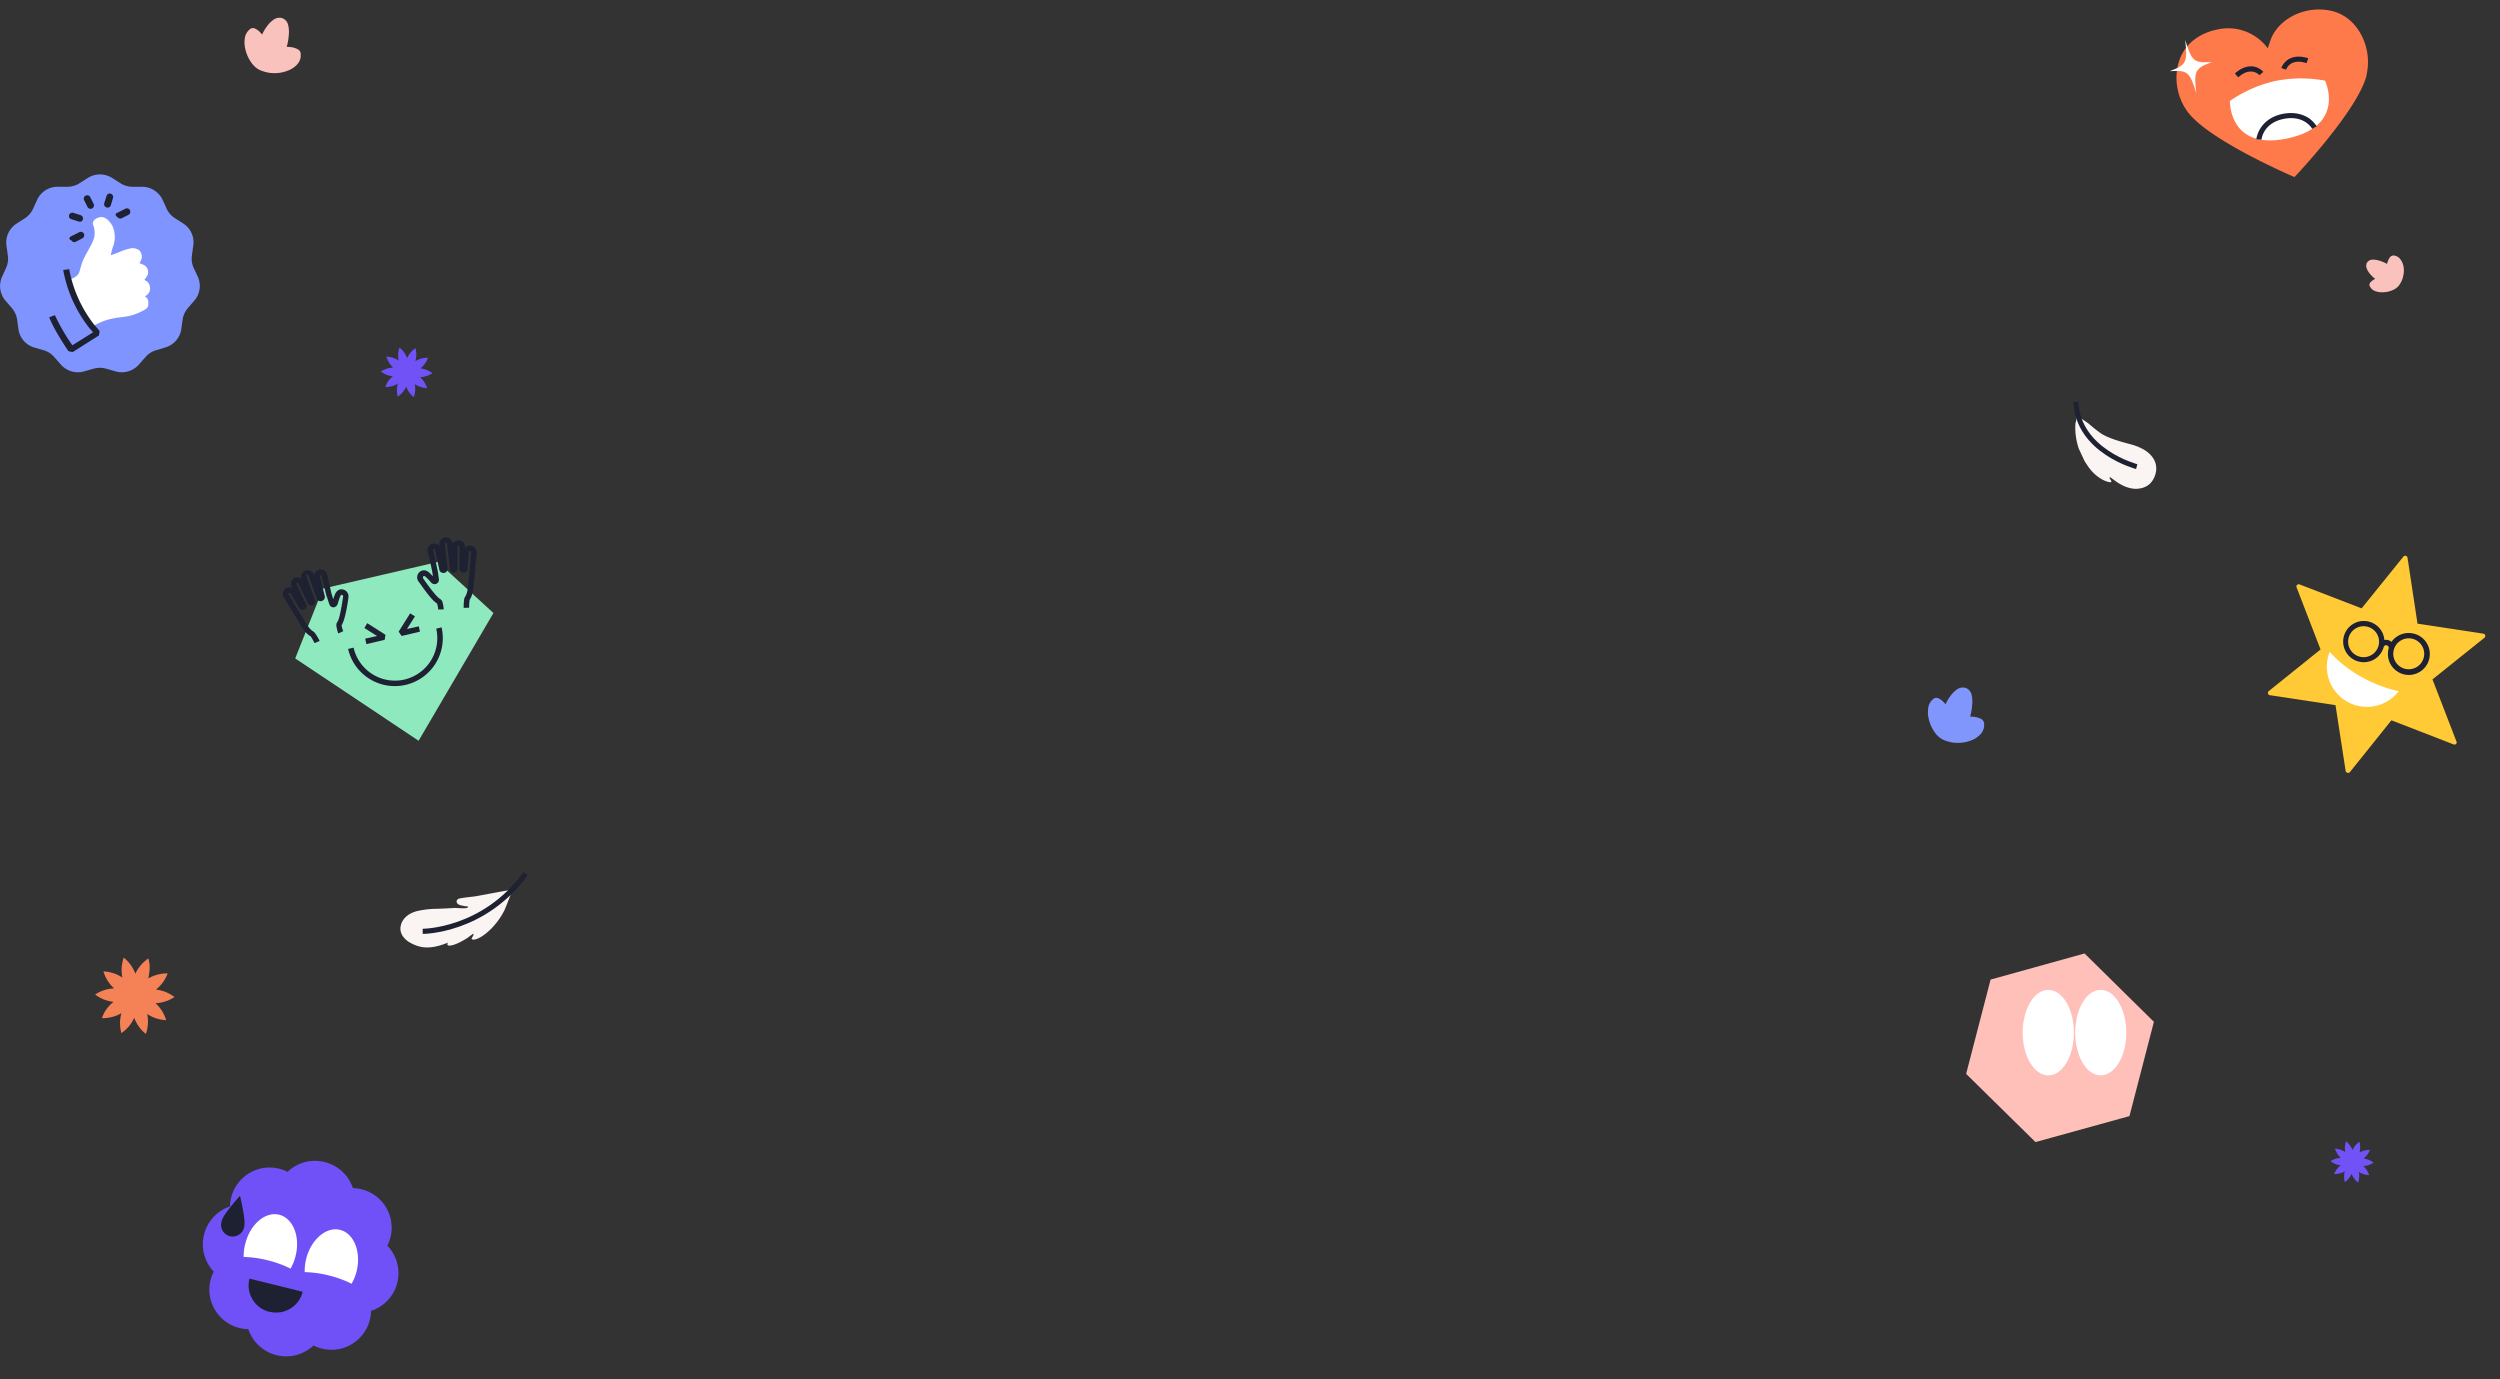 <svg xmlns="http://www.w3.org/2000/svg" width="1503.2" height="829.4"><rect width="100%" height="100%" fill="#333333" stroke="none"/><defs><clipPath id="a"><path fill="#7052f7" d="M0 0h31v29.8H0z" data-name="Rectangle 8383"/></clipPath><clipPath id="b"><path fill="#7052f7" d="M0 0h25.9v24.9H0z" data-name="Rectangle 8383"/></clipPath><clipPath id="c"><path fill="#f58257" d="M0 0h47.7v45.9H0z" data-name="Rectangle 8383"/></clipPath><clipPath id="d"><path fill="none" d="M0 0h58.5v66.5H0z" data-name="Rectangle 8384"/></clipPath><clipPath id="e"><path fill="#8096fc" d="M0 0h33.8v33.3H0z" data-name="Rectangle 8394"/></clipPath><clipPath id="f"><path fill="#fac2bd" d="M0 0h23.5v23.1H0z" data-name="Rectangle 8394"/></clipPath><clipPath id="g"><path fill="#fac2bd" d="M0 0h33.8v33.3H0z" data-name="Rectangle 8394"/></clipPath><clipPath id="h"><path fill="none" d="M0 0h64.6v38.3H0z" data-name="Rectangle 8401"/></clipPath></defs><g data-name="Group 4766"><path fill="#7051f7" d="M238.9 771.3a23.9 23.9 0 0 0-6-22.3 23.8 23.8 0 0 0-20.7-34.6 24 24 0 0 0-39.3-9.8 23.8 23.8 0 0 0-34.6 20.8 24 24 0 0 0-9.8 39.2 23.8 23.8 0 0 0 20.8 34.6 24 24 0 0 0 39.2 9.8 23.8 23.8 0 0 0 34.6-20.8 23.8 23.8 0 0 0 15.8-17Z" data-name="Path 4997"/><path fill="#fff" d="M161 757.8a65 65 0 0 1 13.7 5 29.5 29.5 0 0 0 3-7.5c3-11.7-1.5-22.8-9.8-24.9s-17.5 5.7-20.4 17.4a30 30 0 0 0-1 8 64.5 64.5 0 0 1 14.5 2Z" data-name="Path 4998"/><path fill="#fff" d="M197.7 766.9a65 65 0 0 1 13.7 5 29.5 29.5 0 0 0 3-7.4c2.9-11.8-1.6-22.9-9.9-25s-17.5 5.8-20.4 17.4a30 30 0 0 0-.9 8 65 65 0 0 1 14.5 2Z" data-name="Path 4999"/><g fill="#1e2131" data-name="Group 3811"><path d="M133.5 733.7a7 7 0 1 0 13.4 3.3c.9-3.6-2.6-18-2.6-18s-10 11-10.8 14.7Z" data-name="Path 5002"/><path d="M162 788.7a16.4 16.4 0 0 0 20-12l-32-7.9a16.4 16.4 0 0 0 12 20Z" data-name="Path 5003"/></g><g data-name="Group 4765"><g data-name="Group 3420"><g clip-path="url(#a)" data-name="Group 3419" transform="translate(229 209)"><path fill="#7052f7" d="M20.8 8.1a14.5 14.5 0 0 1 7.6-2 14.6 14.6 0 0 1-4.6 6.4 14.5 14.5 0 0 1 7.2 2.9 14.5 14.5 0 0 1-7.4 2.4 14.5 14.5 0 0 1 4.2 6.6 14.6 14.6 0 0 1-7.4-2.4 14.5 14.5 0 0 1-.6 7.8 14.6 14.6 0 0 1-4.6-6.3 14.5 14.5 0 0 1-5 6 14.6 14.6 0 0 1 0-7.8 14.5 14.5 0 0 1-7.5 2 13.3 13.3 0 0 1 4.5-6.4A14.5 14.5 0 0 1 0 14.4 14.5 14.5 0 0 1 7.4 12a14.5 14.5 0 0 1-4.1-6.6 14.5 14.5 0 0 1 7.4 2.4 14.5 14.5 0 0 1 .5-7.8 14.6 14.6 0 0 1 4.6 6.3 14.5 14.5 0 0 1 5-6c.8 3 .6 4.9 0 7.8Z" data-name="Path 4785"/></g></g><g data-name="Group 3444"><g clip-path="url(#b)" data-name="Group 3419" transform="translate(1401.3 686.2)"><path fill="#7052f7" d="M17.4 6.8a12.1 12.1 0 0 1 6.3-1.6 12.2 12.2 0 0 1-3.8 5.2 12.1 12.1 0 0 1 6 2.5 12.1 12.1 0 0 1-6.2 2 12.1 12.1 0 0 1 3.5 5.5 12.2 12.2 0 0 1-6.2-2 12.1 12.1 0 0 1-.4 6.5 12.2 12.2 0 0 1-3.9-5.3 12.1 12.1 0 0 1-4.1 5 12.2 12.2 0 0 1 0-6.5 12.1 12.1 0 0 1-6.4 1.6 11.1 11.1 0 0 1 3.9-5.2A12.1 12.1 0 0 1 0 12a12.1 12.1 0 0 1 6.2-2 12.1 12.1 0 0 1-3.5-5.5 12.1 12.1 0 0 1 6.2 2A12.1 12.1 0 0 1 9.3 0a12.2 12.2 0 0 1 3.9 5.3 12.1 12.1 0 0 1 4.2-5 12.2 12.2 0 0 1 0 6.5Z" data-name="Path 4785"/></g></g><g data-name="Group 3433"><g clip-path="url(#c)" data-name="Group 3419" transform="translate(57.2 575.8)"><path fill="#f58257" d="M32 12.5a22.3 22.3 0 0 1 11.6-3 22.4 22.4 0 0 1-7 9.7 22.4 22.4 0 0 1 11.1 4.5 22.3 22.3 0 0 1-11.4 3.7 22.3 22.3 0 0 1 6.4 10.2 22.4 22.4 0 0 1-11.4-3.7 22.3 22.3 0 0 1-.8 12 22.4 22.4 0 0 1-7-9.7 22.3 22.3 0 0 1-7.7 9.2 22.4 22.4 0 0 1 0-12 22.4 22.4 0 0 1-11.7 3 20.4 20.4 0 0 1 7-9.8A22.4 22.4 0 0 1 0 22.2a22.3 22.3 0 0 1 11.4-3.7A22.3 22.3 0 0 1 5 8.3 22.4 22.4 0 0 1 16.4 12a22.3 22.3 0 0 1 .8-12 22.4 22.4 0 0 1 7 9.7A22.3 22.3 0 0 1 32 .5c1.3 4.5.8 7.4 0 12Z" data-name="Path 4785"/></g></g><g data-name="Group 3424"><g clip-path="url(#d)" data-name="Group 3421" transform="rotate(-76 481.4 130.1)"><path fill="#faf4f2" d="M37.2 38.8s-3-8.2-3.7-9A2 2 0 0 0 32 29a1.7 1.7 0 0 0-1.3.7c-.6.7-.8 1.6-.6 4 0 1.6.4 2.8.2 2.8-1.7.5-2.1-6.2-3-8.6-1.1-3.5-2.7-8.8-3.3-11.2A56 56 0 0 0 20.6 8C18.2 3 14.2.3 10.5 0c-4-.3-7 1.7-9 6A23 23 0 0 0 0 15c.3 4.6 2.1 8.4 4.6 12.4L6.4 30S4 29.2 5 31.7c.7 2 2.7 4.9 7.2 9.2a32.7 32.7 0 0 1 3 2.5c0 .9-2.5-.2-2.9-.2-1.5.3 0 4.7 8 9.7a44.4 44.4 0 0 0 13 5.3 151 151 0 0 0 13.3 1.6l-.5-1.4Z" data-name="Path 4786"/><path fill="none" stroke="#1e2131" stroke-linejoin="bevel" stroke-width="3.1" d="M9.3 13.6S18.1 49.3 58 65.3" data-name="Path 4787"/></g></g><g data-name="Group 3442"><g clip-path="url(#e)" data-name="Group 3441" transform="translate(1159.2 413.4)"><path fill="#8096fc" d="M33.8 21.3a3.5 3.5 0 0 0-2.2-2.6 12.4 12.4 0 0 0-3.2-1 17.3 17.3 0 0 0-3-.2 33 33 0 0 0 1.2-6.8 18.3 18.3 0 0 0-.3-6.2A5.8 5.8 0 0 0 22.7.2a6.1 6.1 0 0 0-5.3 1 16.9 16.9 0 0 0-4 4.1 24.8 24.8 0 0 0-2.8 4.8 12.9 12.9 0 0 0-1.5-1.7 10 10 0 0 0-2.5-1.8 3 3 0 0 0-3 0 8.4 8.4 0 0 0-3.4 5.7 17.3 17.3 0 0 0 .5 7.3C2 24.5 5 29.3 9 31.3a21.6 21.6 0 0 0 16.7.6 14.4 14.4 0 0 0 6.2-4.1 8.3 8.3 0 0 0 1.9-6.5" data-name="Path 4832"/></g></g><g data-name="Group 3817"><g clip-path="url(#f)" data-name="Group 3441" transform="rotate(-78 817 -789.9)"><path fill="#fac2bd" d="M23.4 14.8A2.4 2.4 0 0 0 22 13a8.6 8.6 0 0 0-2.2-.7 12 12 0 0 0-2.1-.2 23 23 0 0 0 .9-4.6 12.7 12.7 0 0 0-.2-4.4 4 4 0 0 0-2.6-3 4.2 4.2 0 0 0-3.6.8 11.7 11.7 0 0 0-2.8 2.8 17.2 17.2 0 0 0-2 3.3 9 9 0 0 0-1-1.1 7 7 0 0 0-1.7-1.3 2.1 2.1 0 0 0-2.1 0 5.8 5.8 0 0 0-2.4 4 12 12 0 0 0 .4 5c.9 3.4 3 6.7 5.7 8.1a15 15 0 0 0 11.7.5 10 10 0 0 0 4.2-3 5.8 5.8 0 0 0 1.3-4.4" data-name="Path 4832"/></g></g><g data-name="Group 3446"><g clip-path="url(#g)" data-name="Group 3441" transform="translate(147 10.7)"><path fill="#fac2bd" d="M33.8 21.3a3.5 3.5 0 0 0-2.2-2.6 12.4 12.4 0 0 0-3.2-1 17.3 17.3 0 0 0-3-.2 33 33 0 0 0 1.2-6.8 18.3 18.3 0 0 0-.3-6.2A5.8 5.8 0 0 0 22.7.2a6.1 6.1 0 0 0-5.3 1 16.9 16.9 0 0 0-4 4.1 24.8 24.8 0 0 0-2.8 4.8 12.9 12.9 0 0 0-1.5-1.7 10 10 0 0 0-2.5-1.8 3 3 0 0 0-3 0 8.4 8.4 0 0 0-3.4 5.7 17.3 17.3 0 0 0 .5 7.3C2 24.5 5 29.3 9 31.3a21.6 21.6 0 0 0 16.7.6 14.4 14.4 0 0 0 6.2-4.1 8.3 8.3 0 0 0 1.9-6.5" data-name="Path 4832"/></g></g><g data-name="Group 3466"><g clip-path="url(#h)" data-name="Group 3465" transform="rotate(65 456.7 1114)"><path fill="#faf4f2" d="M11.9 33.4 10 32l-1-.8-.2-.2a46.8 46.8 0 0 1 7-4.5 89.7 89.7 0 0 0 8.4-4.2c3.2-2 7-5.7 12.5-12.3 2.8-3.4 8-9.3 15-9.9 5.7-.4 9.6 3.3 11.5 6.6 2.7 4.7.6 10-.9 12.3-4.2 6.6-12 8.8-12 9.7-.2 1 3.9-.9 2.7 1.1-1.3 2.4-6.7 7-15.2 8.1a39 39 0 0 1-26-4.4" data-name="Path 4884"/><path fill="none" stroke="#1e2131" stroke-linejoin="bevel" stroke-width="3" d="M51.3 11.3S28.1 39.4.6 28" data-name="Path 4885"/></g></g></g><g data-name="QualityHive Reaction Icons_You Star"><g data-name="Group 3814"><path fill="#ffca35" d="m1395.3 390.5-31.1 25a1.4 1.4 0 0 0-.5 1.5 1.4 1.4 0 0 0 1.1 1l39.5 6 6.1 39.6a1.5 1.5 0 0 0 2.5.7l25-31.2 37.4 14.5a1.4 1.4 0 0 0 1.5-.3 1.3 1.3 0 0 0 .2-1.5l-14.4-37.3 31.2-25a1.4 1.4 0 0 0 .5-1.5 1.4 1.4 0 0 0-1.2-1l-39.5-6-6-39.6a1.4 1.4 0 0 0-2.5-.7l-25.1 31.1-37.3-14.4a1.4 1.4 0 0 0-1.5.3 1.3 1.3 0 0 0-.3 1.5l14.4 37.3Z" data-name="Path 5013"/></g><g data-name="Group 3815"><path fill="#fff" d="M1419.8 407a77.1 77.1 0 0 1-19-15 24.1 24.1 0 0 0 41.5 23.6 77.7 77.7 0 0 1-22.5-8.7Z" data-name="Path 5014"/></g><g fill="#1e2132" data-name="Group 3816" transform="rotate(15 -701 5548.8)"><path d="M40.7 0a12.7 12.7 0 0 0-11.9 8.3 4.7 4.7 0 0 0-4.4 0 12.4 12.4 0 1 0 .7 4.2 1.5 1.5 0 0 1 1.6-1.5 1.5 1.5 0 0 1 1.5 1.5A12.6 12.6 0 1 0 40.7 0ZM12.6 21.8a9.3 9.3 0 1 1 9.3-9.3 9.3 9.3 0 0 1-9.3 9.3Zm28 0a9.3 9.3 0 0 1-9.2-9.3 9.3 9.3 0 1 1 9.3 9.3Z" data-name="Path 5015"/></g></g><g data-name="QualityHive Reaction Icons_Love it"><g data-name="Group 3807"><path fill="#ff7a4b" d="M1423 45.2c-5.1 21-43.3 61.2-43.3 61.2v.1s-51-21.7-64.1-39c-10-13.1-9.5-33.7 3.7-43.6a32.6 32.6 0 0 1 13.3-6 29.5 29.5 0 0 1 31 11.2v-.2l1.5-4.4c3-9 12-16 22.4-18.1a34 34 0 0 1 14.6.2c16 3.8 24.7 22.5 20.8 38.6Z" data-name="Path 4991"/></g><g data-name="Group 3808"><path fill="#fff" d="M1398 48.5a78.2 78.2 0 0 0-29.9.2 77.8 77.8 0 0 0-27.3 12s-.8 30.1 34.7 22.5 22.5-34.7 22.5-34.7Z" data-name="Path 4992"/></g><g fill="#1e2132" data-name="Group 3809"><path d="m1358.6 45.2 2.3-2a10.5 10.5 0 0 0-4.9-3c-2.8-.7-7.1-.6-12.2 4l2 2.3c7.5-6.7 12.3-1.8 12.8-1.3Z" data-name="Path 4993"/><path d="M1376.8 35.2a10.8 10.8 0 0 0-5.1 5.7l2.9 1c.2-.7 2.7-7.1 12.3-3.9l1-3c-4.3-1.3-8-1.3-11 .2Z" data-name="Path 4994"/><path d="M1372.4 68.5c-14.5 3.1-15.7 15.1-15.7 15.2l3.1.3c0-.4 1-10 13.3-12.5s17 5.6 17.2 6l1.3-.8 1.4-.7a16.8 16.8 0 0 0-4.8-5c-3.1-2-8.3-4-15.8-2.5Z" data-name="Path 4995"/></g><g data-name="Group 3810"><path fill="#fff" d="M1330 37.3c-10.2 3.8-11 5.3-9.4 18.8-4-13-5.2-14-16-13.3 10.1-3.8 10.8-5.3 9.3-18.8 4 13 5.3 14 16.1 13.3Z" data-name="Path 4996"/></g></g><g data-name="QualityHive Reaction Icons_Good job"><g data-name="Group 3804"><path fill="#8094ff" d="m67.4 107 4.9 3.1a13.4 13.4 0 0 0 7.3 2.2h5.8a13.7 13.7 0 0 1 12.4 7.9l2.4 5.3a13.4 13.4 0 0 0 5 5.7l5 3.2a13.4 13.4 0 0 1 6 13.3l-.8 5.8a13.7 13.7 0 0 0 1 7.5l2.5 5.3a13.5 13.5 0 0 1-2.1 14.5l-3.8 4.4a13.7 13.7 0 0 0-3.2 7l-.8 5.7a13.5 13.5 0 0 1-9.6 11l-5.6 1.7a13.1 13.1 0 0 0-6.4 4.2l-3.9 4.4a13.6 13.6 0 0 1-14 4.1l-5.6-1.6a14 14 0 0 0-7.7 0l-5.6 1.6a13.6 13.6 0 0 1-14-4.1l-3.9-4.4a13.1 13.1 0 0 0-6.4-4.2l-5.6-1.6a13.5 13.5 0 0 1-9.6-11l-.8-5.8a13.5 13.5 0 0 0-3.2-7l-3.8-4.4a13.6 13.6 0 0 1-2-14.5l2.4-5.3a13.3 13.3 0 0 0 1-7.5l-.8-5.7a13.5 13.5 0 0 1 6-13.3l5-3.2a13.7 13.7 0 0 0 5-5.8l2.4-5.3a13.5 13.5 0 0 1 12.4-7.9h5.8a13.8 13.8 0 0 0 7.3-2.1l5-3.2a13.6 13.6 0 0 1 14.6 0Z" data-name="Path 4983"/></g><g data-name="Group 3805"><path fill="#fff" fill-rule="evenodd" d="m44 167.2-2.4 1.2 1.7 5.6c.6 2 1.6 4.5 2.6 6.9a62 62 0 0 0 3.4 6.8 65.4 65.4 0 0 0 3.7 5.7l2.4 3c1.3-.8 2.7-1.5 4-2.1a39.7 39.7 0 0 1 4.2-1.7 33.6 33.6 0 0 1 4.9-1.2c1.6-.4 3.3-.5 4.7-.7l4.4-.7a32.3 32.3 0 0 0 5-1.6 39.8 39.8 0 0 0 4.5-2.2c1-.7 1.4-1 1.8-1.7a6.4 6.4 0 0 0 .3-2.7 4.7 4.7 0 0 0-.7-2.4 4.6 4.6 0 0 0-1.4-1.2 10 10 0 0 0 1.9-1.4A5.4 5.4 0 0 0 90 175a4.5 4.5 0 0 0 .2-2.2 6.7 6.7 0 0 0-.7-2.3 3.9 3.9 0 0 0-1.3-1.4 13 13 0 0 0-1.4-.8l1.4-2a4.6 4.6 0 0 0 .8-1.9 6 6 0 0 0-.1-2.1 4 4 0 0 0-.8-1.6 4.5 4.5 0 0 0-1.3-1.2 15.3 15.3 0 0 0-2-.9 4.3 4.3 0 0 0-.9-.2l1-2.2a4.4 4.4 0 0 0 .4-2 6.4 6.4 0 0 0-.6-2.3 4.3 4.3 0 0 0-1-1.4 4.6 4.6 0 0 0-1.5-.8 7.5 7.5 0 0 0-1.9-.5 6.4 6.4 0 0 0-2 .2 35 35 0 0 0-4.2 1.2l-5 2-2.5.9.7-3.2c.3-1.2 1-2.7 1.3-4.1a14.6 14.6 0 0 0 .4-4.2 19.1 19.1 0 0 0-.6-4 10.4 10.4 0 0 0-1.3-3 14.6 14.6 0 0 0-2-2.5 7 7 0 0 0-2.1-1.5 4.4 4.4 0 0 0-2.1-.5 6 6 0 0 0-2.1.5 5.7 5.7 0 0 0-1.8 1 4.2 4.2 0 0 0-1 1.4 2.2 2.2 0 0 0-.1 1.4c0 .5.4 1.1.6 2a11.6 11.6 0 0 1 .4 3 9.9 9.9 0 0 1-.3 3 18.3 18.3 0 0 1-1.4 3.7l-2.8 5.2c-1 1.7-1.8 3.3-2.3 4.5a20.8 20.8 0 0 0-1.2 3.2l-1 3.5a6 6 0 0 1-1.4 2.6 8 8 0 0 1-2.5 1.7Z" data-name="Path 4984"/></g><g fill="#1e2132" data-name="Group 3806"><path d="m41.7 161.8-1.8.3-1.9.2A79.4 79.4 0 0 0 54 197.6l2 2.2-12.5 7.8A119 119 0 0 1 33 189.5l-3.4 1.3c3.3 8.4 11.3 20 11.6 20.4l2.5.5 15.8-10 .4-2.7-3.3-3.8a76.8 76.8 0 0 1-15-33.4Z" data-name="Path 4985"/><path d="M78.3 126.9a2 2 0 0 0-2.9-1.4l-5 2.5a1.2 1.2 0 0 0 0 2.3 2.3 2.3 0 0 0 1.3 1 2 2 0 0 0 1.5-.1l4-2a2 2 0 0 0 1.1-2.3Z" data-name="Path 4986"/><path d="m47.7 139.6-5.3 2.7a1.1 1.1 0 0 0 .4 2.1 2.3 2.3 0 0 0 1.1 1 2 2 0 0 0 1.6 0l4-2.1a2 2 0 1 0-1.8-3.7Z" data-name="Path 4987"/><path d="M52.6 124.4a2 2 0 1 0 3.7-1.8l-2-4a2 2 0 0 0-2.4-1.1 2 2 0 0 0-1.3 2.9Z" data-name="Path 4988"/><path d="M67.1 116.7a2 2 0 0 0-3 1l-1.4 4.4a2 2 0 0 0 .9 2.4 2 2 0 0 0 3-1l1.3-4.3a2.1 2.1 0 0 0-.8-2.5Z" data-name="Path 4989"/><path d="m42.9 131.8 4.4 1.4a2.2 2.2 0 0 0 1.5 0 2 2 0 0 0 1.1-2 2 2 0 0 0-1.4-1.8l-4.3-1.4a2 2 0 0 0-2.4.8 2 2 0 0 0 1 3Z" data-name="Path 4990"/></g></g><g data-name="QualityHive Reaction Icons_Whoops"><path fill="#ffc0ba" d="m1196.9 589-14.7 56.7 41.7 41 56.5-15.6 14.7-56.7-41.7-41.1Z" data-name="Path 5004"/><path xmlns="http://www.w3.org/2000/svg" fill="#fff" d="M1247 620.9c0-14.2-6.9-25.7-15.4-25.7s-15.4 11.5-15.4 25.7 6.9 25.7 15.4 25.7 15.4-11.5 15.4-25.7z" data-name="Path 5005"/><path fill="#fff" d="M1278.5 620.9c0-14.2-6.9-25.7-15.4-25.7s-15.3 11.5-15.3 25.7 6.8 25.7 15.3 25.7 15.4-11.5 15.4-25.7z" data-name="Path 5006"/><g fill="#1e2132" data-name="Group 3812" transform="translate(1215 609.6)"></g></g><g data-name="QualityHive Reaction Icons_Yaaas"><path fill="#8ee9bf" d="m251.7 445.4 45-76.8-33.5-30.7-69 16-16.7 42 74.2 49.5Z" data-name="Path 5007"/><g fill="#1e2132" data-name="Group 3813"><path d="m252.5 379.8-.7-3.2-7.1 1.6 4.8-7.6-2.9-1.8-6.9 11 1.8 2.6Z" data-name="Path 5008"/><path d="m231.8 381.7-11-7-1.7 2.9 7.6 4.8-7.1 1.6.7 3.3 11-2.6Z" data-name="Path 5009"/><path d="M243.2 408.6a25.5 25.5 0 0 1-30.6-19.2l-3.3.8a28.8 28.8 0 0 0 56.2-13l-3.2.8a25.6 25.6 0 0 1-19.1 30.6Z" data-name="Path 5010"/><path d="M282.8 328a3.7 3.7 0 0 0-2.9 1l-.3.3v-.6a3.8 3.8 0 0 0-1.2-2.8 3.7 3.7 0 0 0-2.7-1 3.9 3.9 0 0 0-3.6 2.3v-.6a3.9 3.9 0 0 0-4.4-3.4 4 4 0 0 0-3.5 4.4l.1 1.1a4.2 4.2 0 0 0-1.2-1.3 4 4 0 0 0-3-.4 4 4 0 0 0-2.4 1.7 3.8 3.8 0 0 0-.5 3s2.3 9.7 2.6 11.7l.2 1 .3 2.1-2-2c-2.6-2.5-4.8-1.4-5.6-.9a4.2 4.2 0 0 0-1.8 2.8 4.2 4.2 0 0 0 .8 3.3c.5.6 5.5 8 8.7 11.2a17 17 0 0 0 2.4 2 16.2 16.2 0 0 1 .7 3.6l3.3-.1a18.6 18.6 0 0 0-1-5.1l-.8-.9a9.6 9.6 0 0 1-2.2-1.8c-3-3-8.3-10.7-8.3-10.7v-.1a1 1 0 0 1-.2-.8.8.8 0 0 1 .3-.5c.2-.2.5-.4 1.4.4 1.2 1 3.2 3.3 3.2 3.3a2.7 2.7 0 0 0 3.2.8 2.7 2.7 0 0 0 1.5-2.8l-.6-4.2-.2-1c-.4-2.3-2.6-11.7-2.7-12.1a.6.6 0 0 1 .1-.4.7.7 0 0 1 .4-.3.6.6 0 0 1 .4 0 .6.6 0 0 1 .3.5l2.6 12a2.4 2.4 0 0 0 2.4 1.8h.2a2.4 2.4 0 0 0 2.3-2.5l-1.6-14.9a.7.7 0 0 1 .5-.7.6.6 0 0 1 .8.6l1.7 15.2a2.3 2.3 0 0 0 .7 1.5 2.5 2.5 0 0 0 1.7.6 2.3 2.3 0 0 0 2.2-2.4v-13.2a.4.4 0 0 1 .1-.4.8.8 0 0 1 .5-.2.4.4 0 0 1 .4.1.5.5 0 0 1 .2.5V342a2.2 2.2 0 0 0 .7 1.6 2.2 2.2 0 0 0 1.8.7 2.4 2.4 0 0 0 2.3-2l.8-10.5a.6.6 0 0 1 .6-.5 1 1 0 0 1 .8.8l-1.7 19.2c-.3 2.7-.7 5.9-2 7.6l-.4.8a31.2 31.2 0 0 0-.4 5.8l3.3-.1a26.8 26.8 0 0 1 .3-4.8c1.7-2.4 2.2-5.9 2.5-9l1.7-19.3v-.2a4.2 4.2 0 0 0-3.8-4Zm-9 14Z" data-name="Path 5011"/><path d="M205.4 376a17.7 17.7 0 0 0 1.3-3c1.5-4.3 2.8-13.1 2.8-13.8a4 4 0 0 0-.7-3 4 4 0 0 0-2.8-1.8c-1-.2-3.3-.2-4.7 3.2l-1 2.7-.7-2.6-.2-.4-2.7-11.8a3.9 3.9 0 0 0-1.8-2.5 4 4 0 0 0-3-.4 3.7 3.7 0 0 0-2.4 1.8 4 4 0 0 0-.5 1.6l-.4-1a4 4 0 0 0-7.5 2.5l.2.6a4 4 0 0 0-1.3-.7 4 4 0 0 0-3 .2 3.8 3.8 0 0 0-1.9 2.2 3.6 3.6 0 0 0 .2 3l.3.7a4.7 4.7 0 0 0-.6-.2 4 4 0 0 0-2.9.3 3.8 3.8 0 0 0-1.9 2.4 4.2 4.2 0 0 0 .4 3l10 16.6c1.7 2.8 3.6 5.6 6.2 7a26.8 26.8 0 0 1 2.3 4.1l3.1-1.3a31.2 31.2 0 0 0-3-5l-.6-.6c-2-1-3.7-3.5-5.2-6a1963 1963 0 0 1-9.9-16.5.6.6 0 0 1 0-.4.6.6 0 0 1 .2-.4.6.6 0 0 1 .5 0 .6.6 0 0 1 .4.2l5.2 8.8h.1a2.4 2.4 0 0 0 3 1 2.4 2.4 0 0 0 1.2-3.2l-5.8-12a.5.5 0 0 1 0-.4.6.6 0 0 1 .3-.4.4.4 0 0 1 .4 0 .5.5 0 0 1 .4.3l5.7 12a2.2 2.2 0 0 0 1.4 1.1 2.2 2.2 0 0 0 1.7 0 2.3 2.3 0 0 0 1.3-3l-5.3-14.5a.6.6 0 1 1 1.3-.4l5 14a2.4 2.4 0 0 0 3.2 1.3l.2-.1a2.4 2.4 0 0 0 1.4-2.6v-.1l-3-12a.5.5 0 0 1 0-.4.6.6 0 0 1 .5-.2.5.5 0 0 1 .4 0 .6.6 0 0 1 .3.4c0 .4 2.2 9.9 2.8 12l.2.4 1.5 4.6a2.7 2.7 0 0 0 2.4 1.9 2.9 2.9 0 0 0 2.6-2l.1-.2s.8-2.9 1.4-4.3c.5-1.1.8-1 1-1a1 1 0 0 1 .7.4.7.7 0 0 1 .1.6c0 .2-1.3 9.3-2.6 13.4a11.7 11.7 0 0 1-1.3 2.6l-.2 1.2a23 23 0 0 0 1.2 5l3-1.4a12.4 12.4 0 0 1-1-3.6Z" data-name="Path 5012"/></g></g></g></svg>
